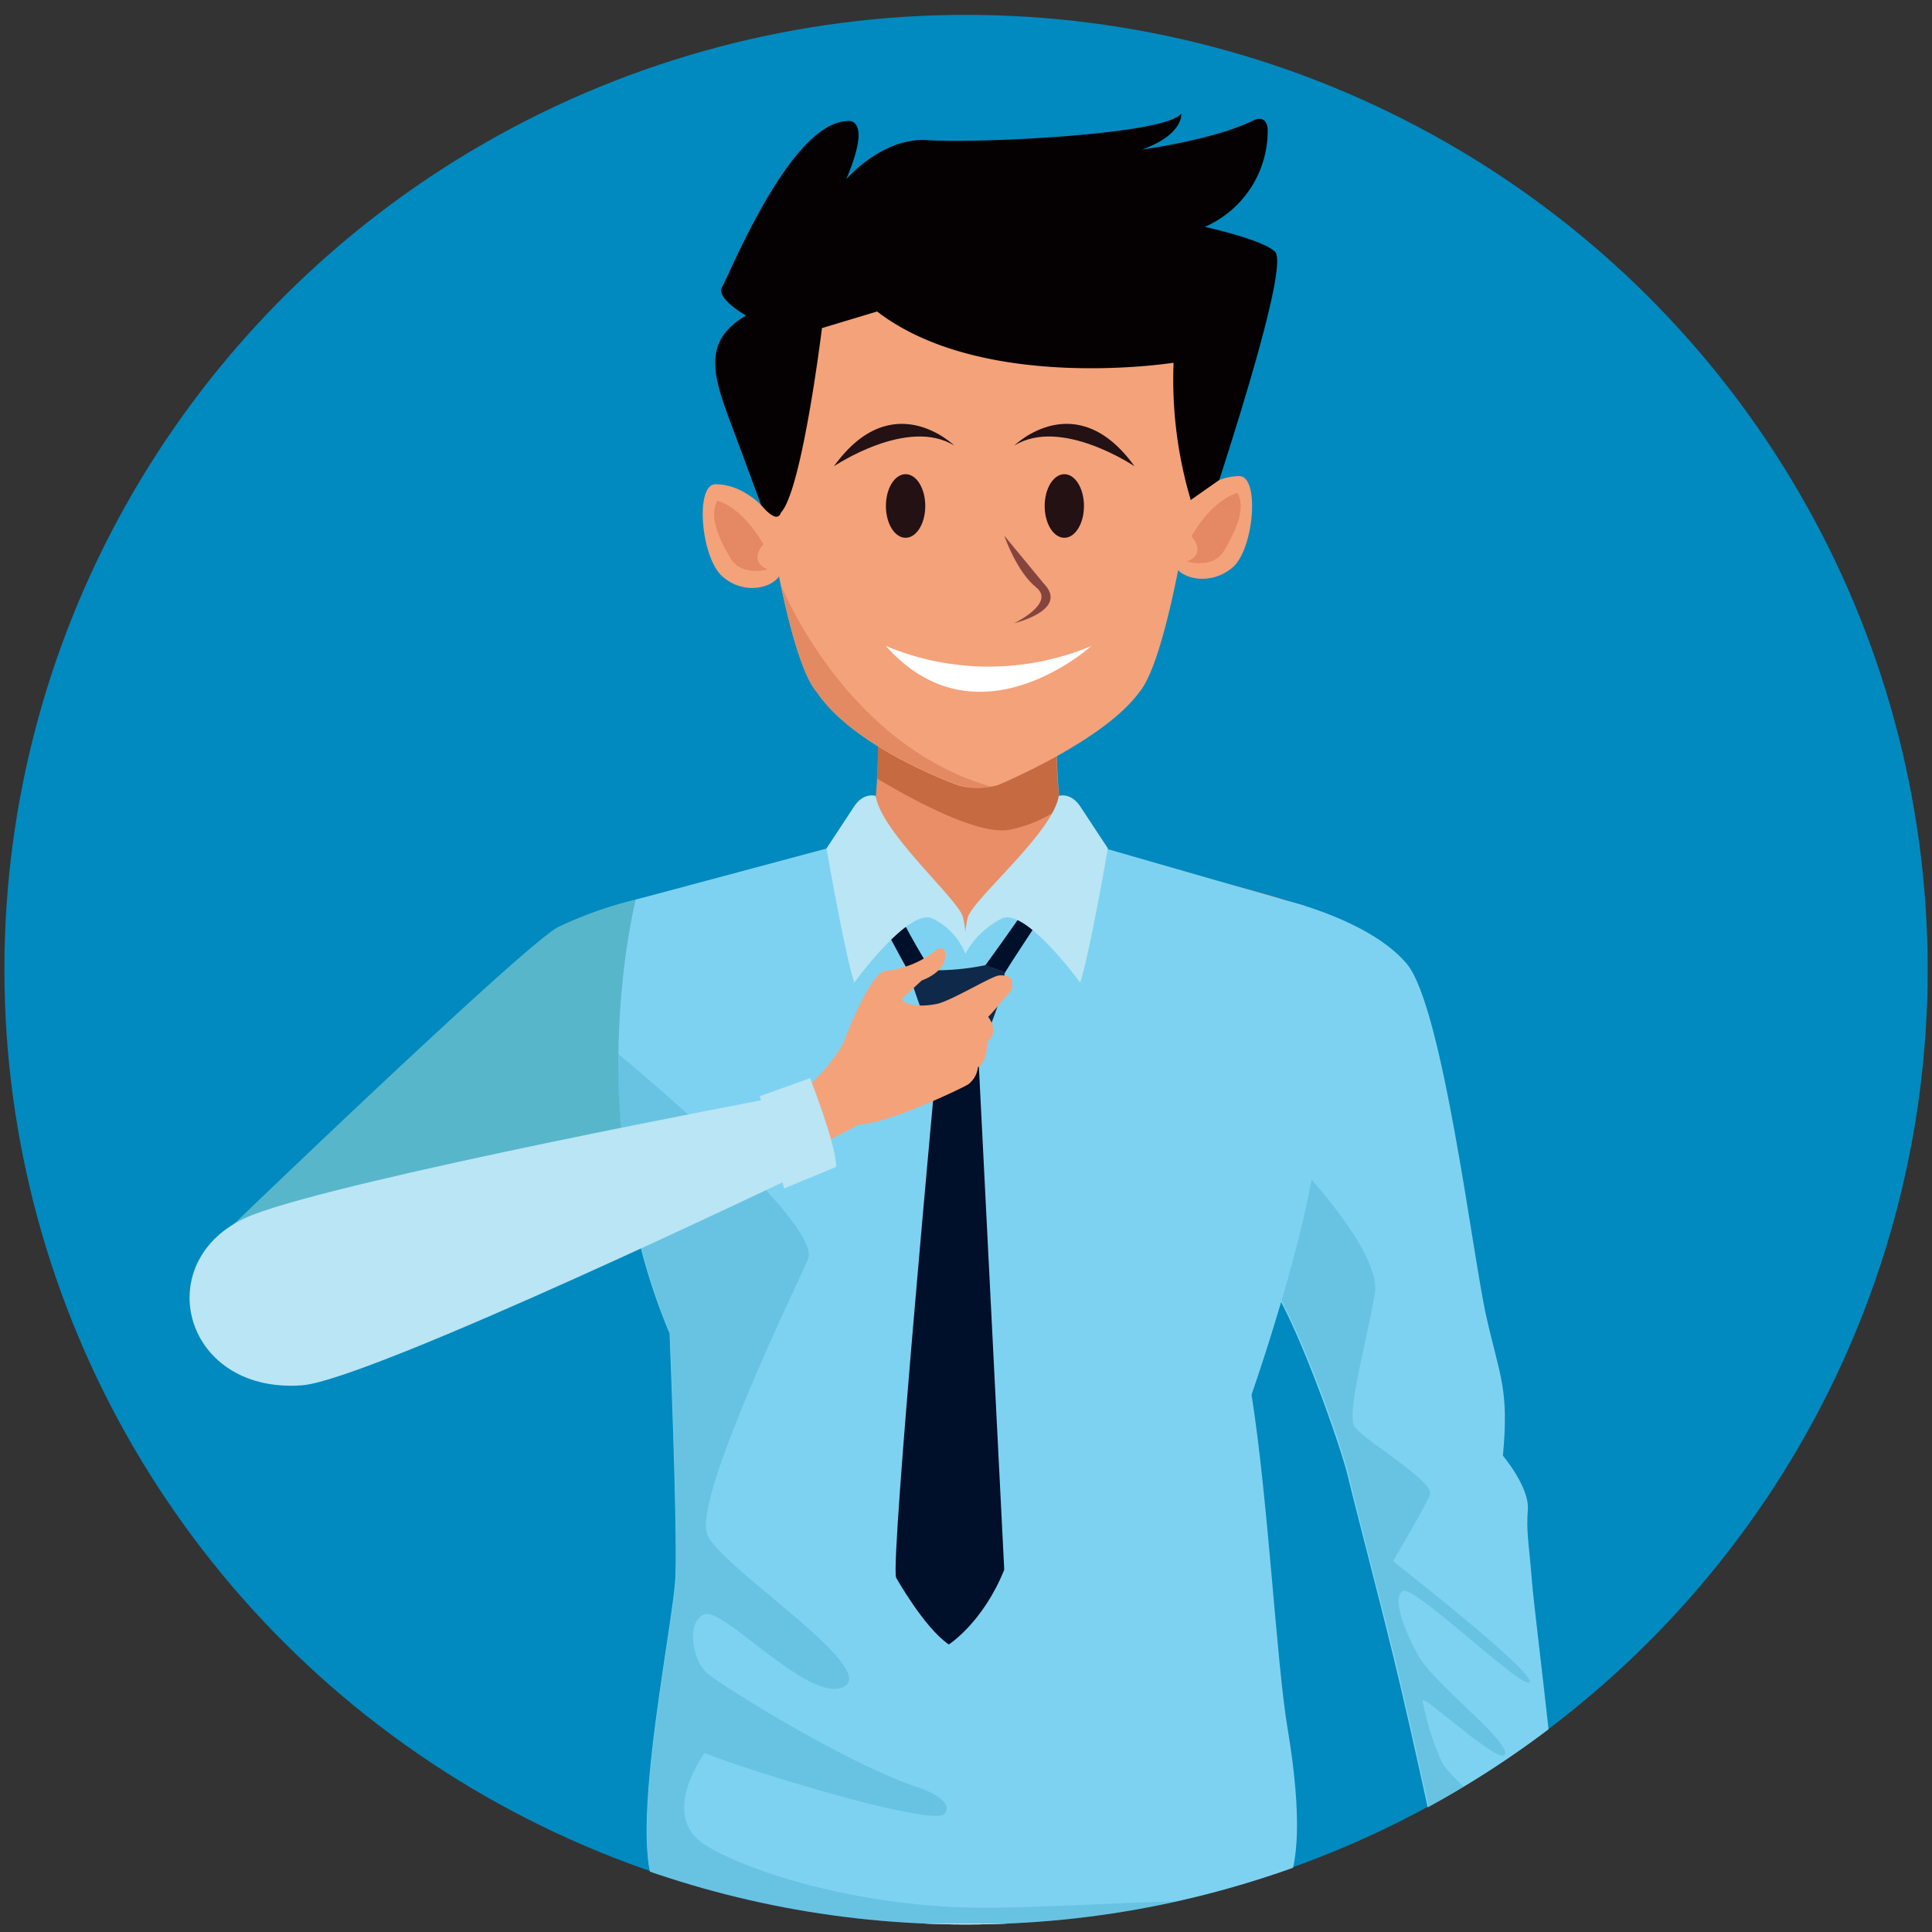 <svg xmlns="http://www.w3.org/2000/svg" xmlns:xlink="http://www.w3.org/1999/xlink" viewBox="0 0 232.65 232.65"><rect x="0" y="0" width="232.65" height="232.65" fill="#333333" stroke="none"/><defs><style>.a{fill:none;}.b{fill:#008abf;}.c{clip-path:url(#a);}.d{fill:#58b6cb;}.e{fill:#7ed2f1;}.f{fill:#47adcb;}.f,.n{opacity:0.4;}.f,.i,.n{isolation:isolate;}.g{fill:#523932;}.h{fill:#0e3251;}.i{fill:#002037;opacity:0.6;}.j{fill:#000814;}.k{fill:#e98e66;}.l{fill:#c66a42;}.m{fill:#f4a27a;}.n{fill:#cf6244;}.o{fill:#e38a62;}.p{fill:#000f2a;}.q{fill:#0f294a;}.r{fill:#b9e5f4;}.s{fill:#316c8e;}.t{fill:#91afb8;}.u{fill:#d5e5e9;}.v{fill:#050001;}.w{fill:#fff;}.x{fill:#231114;}.y{fill:#85453e;}</style><clipPath id="a"><path class="a" d="M232.13,116.74c0,63.49-51.85,115-115.8,115S.53,180.23.53,116.74,52.37,1.79,116.33,1.79,232.13,53.26,232.13,116.74Z"/></clipPath></defs><ellipse class="b" cx="116.33" cy="116.74" rx="115.8" ry="114.95"/><g class="c"><path class="d" d="M77.28,108.15a47.74,47.74,0,0,0-10.1,3.5C63,113.88,28,147.56,28,147.56V148l15.35,9.89s27.37-17.23,32.86-21S77.28,108.15,77.28,108.15Z"/><path class="e" d="M155,108.48s10,2.37,14.38,7.55,7.95,35.21,9.6,42.51,2.75,8.72,2,16.75c0,0,3.22,3.83,3,6.5s.17,4.34.5,8.68c.38,4.71,3.94,31.75,3.51,37.26-.33,4.37-13.53,1.67-13.53,1.67s-4.23-20-6.72-30.1c-1.82-7.48-4.53-17.73-5.46-21.64s-8.42-25.36-11.59-25.28Z"/><path class="f" d="M188.06,227.72c0-.14,0-.36,0-.55-2.29,0-4.82-3.5-6.81-4.12-2.16-.69-3.47,2.77-5.71,3.32s2.2-6.6,2.62-8.17-3.64-4.16-4.57-6.1a33,33,0,0,1-2.28-7.29c0-.88,9.47,8,9.94,6.42s-8.5-8.5-10.32-11.64-3.43-7.48-1.91-8,14.81,12.33,15.19,10.94S167.75,188,167.75,188s3.81-6.42,4.44-8-8-6.61-9.05-8.18,1.4-10.07,2.41-16-12.47-18.94-12.47-18.94c-.68.19-.51,2.26-1,2.74l-1.23,12.81c3.18-.08,10.71,21.38,11.59,25.28s3.6,14.13,5.46,21.64c2.45,10.15,6.73,30.11,6.73,30.11S187.72,232.14,188.06,227.72Z"/><path class="g" d="M81.9,418.7s5,4.71,17.51,1.39l14.21-153.4h5.07l14.17,153.4c12.52,3.32,17.51-1.39,17.51-1.39s5.12-137.12,4.57-158.65c-.38-14.85-1.73-37-1.73-37l-37.06,2-35.82-3.43s-2.62,23.54-3,38.39c-.3,11.67,1,57.32,2.37,96.66,0,0,.67,33.35-.38,35.68a2.7,2.7,0,0,0-.17,3.25,12.38,12.38,0,0,1,1.22,4.05s-2.66,2.59-1.94,4.05a19.1,19.1,0,0,0,2.41,3.4s-2.58,1.31-2.41,2.48,2.58,3.5,2.28,4.3S78.68,417,81.9,418.7Z"/><path class="h" d="M81.89,418.7s5,4.71,17.51,1.39l14.22-153.4h5.07l14.17,153.4c12.52,3.32,19.41-2.19,19.41-2.19s3.26-136.32,2.71-157.85c-.38-14.85-1.73-37-1.73-37l-37,2-35.83-3.43s-2.62,23.54-3,38.39c-.3,11.67,1.06,57.32,2.37,96.66,0,0,.67,33.35-.38,35.68a2.7,2.7,0,0,0-.17,3.25,12.38,12.38,0,0,1,1.22,4.05s-2.66,2.59-1.94,4.05a19.1,19.1,0,0,0,2.41,3.4s-2.58,1.31-2.41,2.48,2.58,3.5,2.28,4.3S78.68,417,81.89,418.7Z"/><path class="i" d="M154,237c-.09-1.93-.21-3.72-.3-5.36-11.67,1.64-53.54,6.71-74.31-.62-.13,1.13-.21,2.37-.34,3.61,0,.14,0,.33,0,.47s0,.44,0,.62,0,.59-.09.91c0,.15,0,.3,0,.41-.68,7.4-1.31,16.12-1.48,23-.3,11.68,1.06,57.33,2.37,96.66,0,0,.67,33.35-.38,35.69,0,0-1.23,1.16-.17,3.25a12.31,12.31,0,0,1,1.22,4.05s-2.66,2.59-1.94,4.05a19.28,19.28,0,0,0,2.41,3.39s-2.58,1.31-2.41,2.48,2.58,3.5,2.28,4.31c-.21.54-1.06,1.78-.59,3.06,3.51.07,6.6,1.46,9.18.73,3.64-1.06-8.63-3.79-6.14-6.49s8.25,2.08,9.14,0-8.46-6.79-11.12-8.61,1.77-4.42,4-6.79-2.2-17.74-4-22.41S82.7,357,85,354.13s-3.21-6-3.8-9.38,3.3-8.07,4-13S81.47,316.11,79.44,314s2-29.19,3.72-31.78-1.44-6.24-2-10.7,8.42-15.61,9.65-21.27c.84-3.9-.64-8.39-1.65-10.73A150.31,150.31,0,0,0,154,237Z"/><path class="j" d="M153.84,233.59c-.34-6.16-.6-10.51-.6-10.51l-37.05,2-35.82-3.43s-.59,5.15-1.23,12.12C89.8,236.11,121.4,241.58,153.84,233.59Z"/><path class="k" d="M156.88,111.06c-.33-1.31-.67-2.11-1-2.26-2.2-1.06-27.2-7.3-27.2-7.3-1.39-2.08-1.48-12.84-1.48-12.84l-10.61-3.43v0l-.09,0-.08,0v0l-10.62,3.43s-.08,10.76-1.48,12.84c0,0-25,6.24-27.2,7.3-.29.15-.63,1-.93,2.26l40,1.9Z"/><path class="l" d="M121.48,99.93a16,16,0,0,0,6.18-2.62c-.47-3.83-.51-8.65-.51-8.65l-10.62-3.43v0l-.08,0-.09,0v0l-10.61,3.43s0,2.33-.17,5.07C109.17,95.88,117.51,100.59,121.48,99.93Z"/><path class="m" d="M142.34,61.45s2.7-4.09,6.89-4.12c2.5,0,1.78,8.79-.8,11s-6.31,1.53-7.15-.51Z"/><path class="n" d="M142.93,67.61s3.13,1,4.48-1.31,2.67-5,1.61-6.94c0,0-2.88.59-5.54,5.22C143.48,64.58,145.42,66.66,142.93,67.61Z"/><path class="m" d="M120.17,94.54s12.69-5.25,17-11.16c3.59-4.16,6.55-25.26,7-28.54,0-.11,0-.22,0-.33v-.14a17.63,17.63,0,0,0,.13-2c0-12.66-11.89-22.91-26.57-22.91S91.24,39.66,91.24,52.32a15.28,15.28,0,0,0,.17,2.45s3,24.12,7,28.64c4.61,6.79,17,11.17,17,11.17A9.1,9.1,0,0,0,120.17,94.54Z"/><path class="m" d="M93.06,62.43s-2.71-4.09-6.9-4.12c-2.49,0-1.77,8.79.81,11.09s6.3,1.53,7.15-.51Z"/><path class="n" d="M92.47,68.56s-3.13.94-4.49-1.32-2.66-5-1.6-6.93c0,0,2.87.58,5.54,5.22C91.92,65.53,90,67.64,92.47,68.56Z"/><path class="o" d="M115.43,94.53a9.32,9.32,0,0,0,3.9.19C101.56,89.61,94,70.34,94,70.34c1.19,5.66,2.71,11.09,4.36,13C103,90.15,115.43,94.53,115.43,94.53Z"/><path class="e" d="M76.56,108.33s-6.8,26.45,4.07,52.25c0,0,.93,22.66.71,29.12-.16,6-6.89,36.64-1.18,38.86,0,0,37.85,9.34,72.07.59,0,0,6.56,1.24,2.79-21.2-1.31-7.89-2.32-27.48-4.31-40,0,0,6.94-19.82,7.87-30.47,1-11.35-1.44-28.39-1.44-28.39l-28.76-8.28s-10,11.53-12.14,11.49c-1.69,0-7.49-7.92-11.59-11.49Z"/><path class="p" d="M112.85,127.2s-5.62,60.54-4.95,62.76c0,0,3.35,6,6.35,8.07,0,0,4.1-2.6,6.68-9l-3.13-62.11Z"/><path class="p" d="M117.8,117.41s8-10.84,9.86-14.6l1.69,1.76s-7.7,11.2-10,15.29Z"/><path class="p" d="M110.36,118.72s-5.63-10-6.56-12.77l1.82-1.39s3.72,8.4,7.23,13.32Z"/><path class="q" d="M109.64,117.75s2.11,7,3.72,8.53,4.48.62,4.48.62,3.47-7.51,3.09-9.92l-2.2-.77a30.12,30.12,0,0,1-7.06.62Z"/><path class="f" d="M118.9,229.73c-14.38.08-28.51-4.08-34.05-7.62s0-11,0-11c7.11,2.77,27.71,8.87,28.93,7.3s-2.7-3-2.7-3c-8.38-2.59-24.07-12.33-25.89-13.9s-2.62-6.24-.34-7.12,12.82,11,16.84,8.69S87,188.87,85.19,184.85s10.07-28.64,12.1-33.17c1.73-3.83-17.13-20-22.8-24.74a83.77,83.77,0,0,0,6.18,33.68s.93,22.66.72,29.12c-.17,6-6.9,36.64-1.19,38.86,0,0,37.14,9.16,71.1.81C146.73,228.17,130.28,229.66,118.9,229.73Z"/><path class="r" d="M96.15,141.46S44.5,166.24,36.34,166.82c-14.63,1.06-18.57-15.65-5.88-20.54,11.55-4.45,62.81-14.09,62.81-14.09Z"/><path class="r" d="M105.45,95.85s-1.39-.51-2.58,1.24l-3.34,5.07s2.2,12.74,3.34,16.17c0,0,6.52-9,9.39-7.74a8.09,8.09,0,0,1,4,4.27,14.09,14.09,0,0,0-.3-4.42C115.44,108.33,106.13,100.26,105.45,95.85Z"/><path class="r" d="M127.49,95.85s1.39-.51,2.58,1.24l3.34,5.07s-2.2,12.74-3.34,16.17c0,0-6.52-9-9.39-7.74a10.27,10.27,0,0,0-4.44,4.27,13.44,13.44,0,0,1,.29-4.34C117,108.4,126.81,100.26,127.49,95.85Z"/><path class="s" d="M81.89,228.49s-1,6.24-.59,6.67a4.34,4.34,0,0,0,2.88.73c.51-.25,1-6.64,1-6.64s.17-.76-.38-1C83.75,227.94,82,227.46,81.89,228.49Z"/><path class="s" d="M96,230.93s-1.06,6.24-.6,6.68a4.4,4.4,0,0,0,2.88.73c.55-.26,1-6.64,1-6.64s.17-.77-.38-1C97.84,230.38,96.15,229.87,96,230.93Z"/><path class="s" d="M148.38,229.33s1.06,6.24.59,6.68a4.19,4.19,0,0,1-2.87.73c-.55-.26-1-6.64-1-6.64s-.17-.77.38-1C146.52,228.78,148.21,228.31,148.38,229.33Z"/><path class="s" d="M134.3,231.77s1.06,6.24.59,6.68a4.33,4.33,0,0,1-2.88.73c-.5-.25-1-6.64-1-6.64s-.17-.77.38-1C132.44,231.23,134.13,230.72,134.3,231.77Z"/><path class="t" d="M123.17,238.23a.54.54,0,0,1-.59.52H108.33a.55.55,0,0,1-.6-.52v-6.09a.55.55,0,0,1,.6-.51h14.25a.54.54,0,0,1,.59.51Z"/><path class="u" d="M123.17,232.43v-.29a.54.54,0,0,0-.59-.51H108.33a.55.55,0,0,0-.6.51v.29Z"/><path class="e" d="M175.66,236.85l-2-8.5,15-1.25.25,8.8Z"/><path class="v" d="M91.66,60.82s-1.48-4-3.08-8.32C86.12,45.93,84.09,41.33,89.84,38c0,0-3.72-2.08-2.87-3.47S95.05,15,101.9,14.59c0,0,3.34-.88,0,7,0,0,4.35-5.11,9.85-4.71s28.64-.62,30.5-3.21c0,0,.34,2.52-4.74,4.34,0,0,8.5-1.13,13.32-3.46,0,0,1.61-.95,1.82.95a12.62,12.62,0,0,1-7.57,11.82s7,1.53,8.46,3-3.72,18.17-6.72,27.48l-3.43,2.41a51,51,0,0,1-2.07-16.53s-22.93,3.65-35.7-6.17l-6.64,2s-2.37,19.37-4.91,22.18C94,61.66,93.82,63.37,91.66,60.82Z"/><path class="m" d="M101.52,125.69s3.17-8.65,5.16-8.79a11.43,11.43,0,0,0,6.17-2.59s.6-.26.81,0,.76,2.44-2.67,3.76l-2.32,2.15c-.3.25,1,1.31,4.18.66,1.61-.33,6.39-3.22,7.36-3.4a2.19,2.19,0,0,1,1.44.26,1.54,1.54,0,0,1,0,1.71c-.21.11-1.82,2.19-2.66,3,0,0,1.43,1.68-.09,3,0,0,0,2.48-1.14,3.06a3,3,0,0,1-1.18,2.08c-1,.59-9.65,4.71-13.12,4.82L98,138.28a43.29,43.29,0,0,1-2-6.39A21.76,21.76,0,0,0,101.52,125.69Z"/><path class="r" d="M97.55,129.83s3.21,8.17,3.13,10.69l-6.26,2.59L91.5,132Z"/><path class="w" d="M106.68,77.79a32.07,32.07,0,0,0,24.74,0S117.72,90.2,106.68,77.79Z"/><path class="x" d="M109.05,64.76c1.31,0,2.37-1.71,2.37-3.83s-1.06-3.83-2.37-3.83-2.37,1.71-2.37,3.83S107.74,64.76,109.05,64.76Z"/><path class="x" d="M128.17,64.76c1.3,0,2.36-1.71,2.36-3.83s-1.06-3.83-2.36-3.83-2.37,1.71-2.37,3.83S126.86,64.76,128.17,64.76Z"/><path class="x" d="M100.42,56.15s8.88-6,14.51-2.48C114.93,53.67,107.48,46.34,100.42,56.15Z"/><path class="x" d="M136.62,56.15s-8.88-6-14.5-2.48C122.12,53.67,129.56,46.34,136.62,56.15Z"/><path class="y" d="M120.93,64.5s1.48,4.34,3.85,6.24-2.66,4.31-2.66,4.31,6.59-1.57,3.63-4.71"/></g></svg>